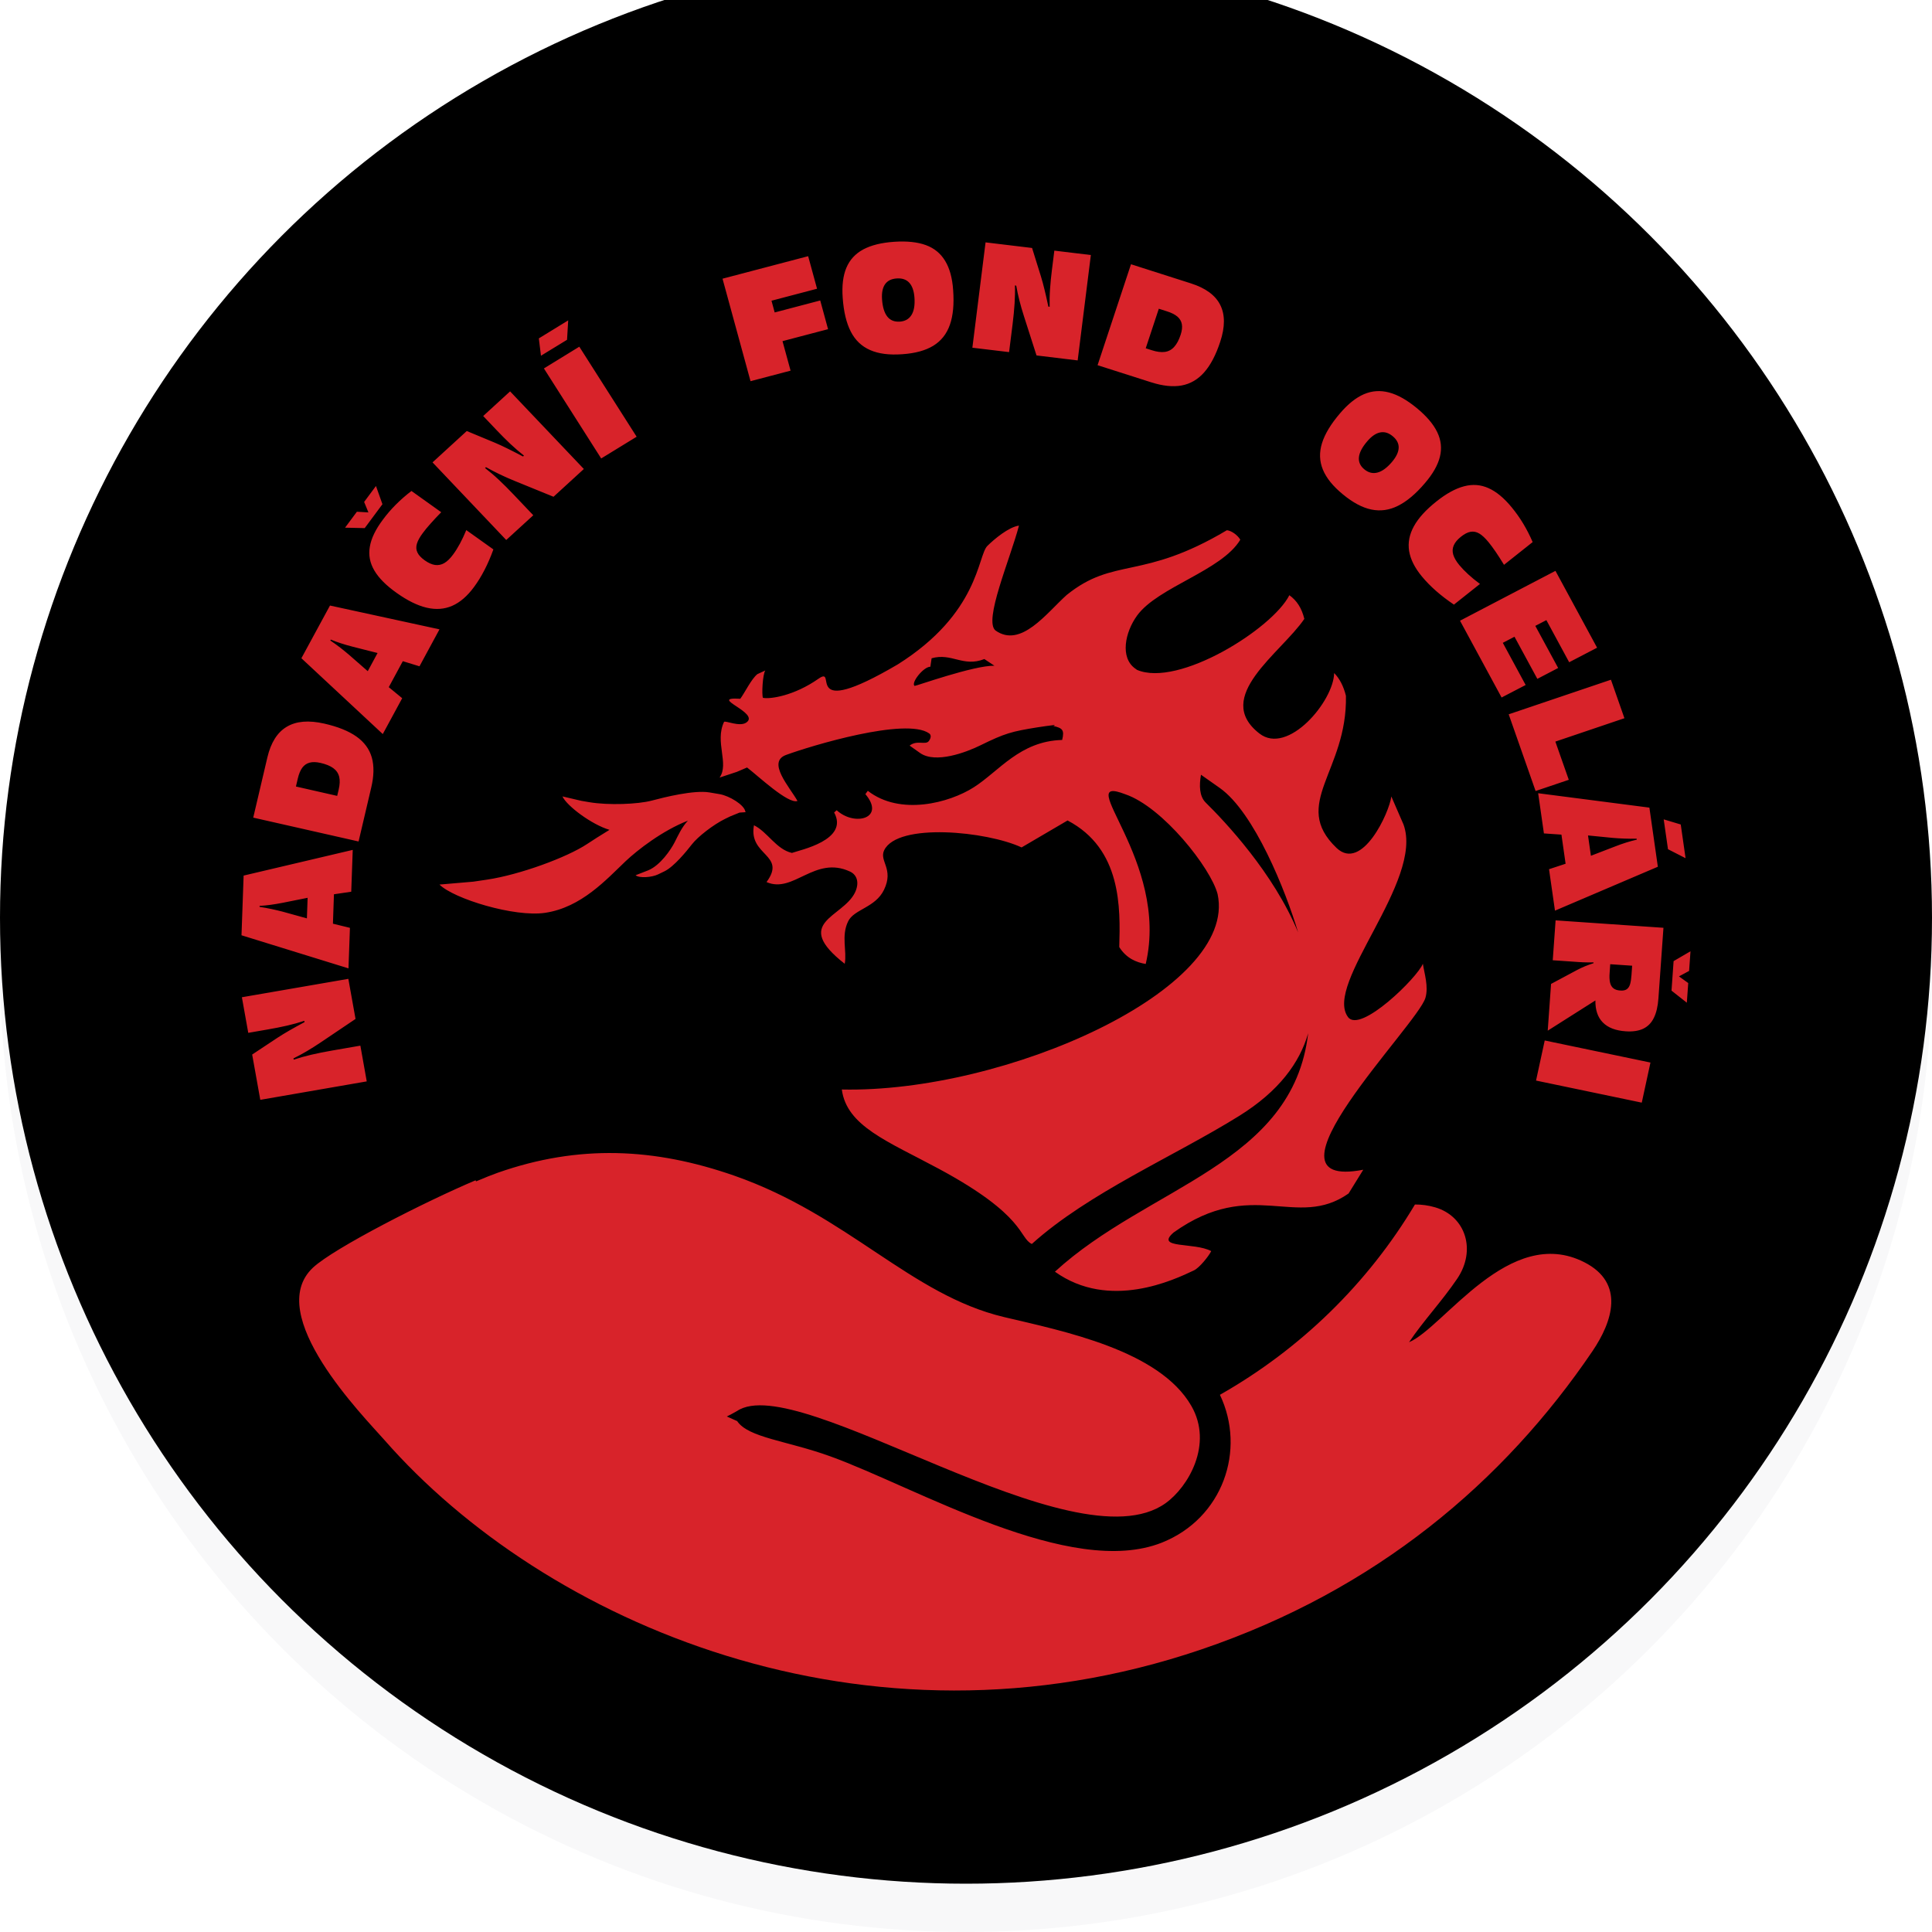 <?xml version="1.0" encoding="UTF-8" standalone="no"?>
<svg width="40px" height="40px" viewBox="0 0 40 40" version="1.1" xmlns="http://www.w3.org/2000/svg" xmlns:xlink="http://www.w3.org/1999/xlink">
    <!-- Generator: sketchtool 39.1 (31720) - http://www.bohemiancoding.com/sketch -->
    <title>83ED3C68-591F-4D63-9F88-6FBE9709B98B</title>
    <desc>Created with sketchtool.</desc>
    <defs>
        <circle id="path-1" cx="20" cy="20" r="20"></circle>
        <filter x="-50%" y="-50%" width="200%" height="200%" filterUnits="objectBoundingBox" id="filter-2">
            <feOffset dx="0" dy="-1" in="SourceAlpha" result="shadowOffsetInner1"></feOffset>
            <feComposite in="shadowOffsetInner1" in2="SourceAlpha" operator="arithmetic" k2="-1" k3="1" result="shadowInnerInner1"></feComposite>
            <feColorMatrix values="0 0 0 0 0.871   0 0 0 0 0.863   0 0 0 0 0.878  0 0 0 1 0" type="matrix" in="shadowInnerInner1"></feColorMatrix>
        </filter>
    </defs>
    <g id="Symbols" stroke="none" stroke-width="1" fill="none" fill-rule="evenodd">
        <g id="logo-nadace">
            <g>
                <g id="Oval-Copy">
                    <use fill="#F8F8F9" fill-rule="evenodd" xlink:href="#path-1"></use>
                    <use fill="black" fill-opacity="1" filter="url(#filter-2)" xlink:href="#path-1"></use>
                </g>
                <path d="M6.081,21.939 L6.076,21.913 C6.262,21.821 6.45,21.71 6.641,21.581 L7.361,21.096 L7.212,20.266 L5.008,20.647 L5.14,21.384 L5.543,21.314 C5.682,21.29 5.815,21.264 5.941,21.235 C6.067,21.206 6.186,21.173 6.301,21.135 L6.305,21.162 C6.189,21.224 6.085,21.281 5.99,21.336 C5.897,21.39 5.814,21.44 5.743,21.487 L5.221,21.833 L5.389,22.771 L7.593,22.389 L7.461,21.649 L6.873,21.751 C6.72,21.777 6.578,21.806 6.445,21.837 C6.313,21.868 6.192,21.902 6.081,21.939 L6.081,21.939 L6.081,21.939 L6.081,21.939 Z M6.369,18.588 L6.354,19.014 L5.852,18.875 C5.782,18.857 5.707,18.839 5.628,18.822 C5.548,18.805 5.464,18.789 5.374,18.776 L5.374,18.755 C5.444,18.752 5.518,18.744 5.598,18.734 C5.678,18.723 5.762,18.709 5.85,18.692 L6.369,18.588 L6.369,18.588 L6.369,18.588 Z M7.215,20.049 L7.245,19.21 L6.893,19.124 L6.914,18.515 L7.272,18.462 L7.303,17.596 L5.044,18.128 L5,19.364 L7.215,20.049 L7.215,20.049 L7.215,20.049 Z M7.424,17.422 L7.685,16.31 C7.743,16.067 7.747,15.859 7.698,15.684 C7.648,15.509 7.542,15.364 7.379,15.249 C7.216,15.134 6.994,15.045 6.712,14.981 C6.39,14.908 6.132,14.93 5.937,15.047 C5.741,15.163 5.608,15.375 5.536,15.68 L5.243,16.928 L7.424,17.422 L7.424,17.422 L7.424,17.422 Z M6.981,16.478 L6.127,16.284 L6.166,16.117 C6.188,16.023 6.219,15.949 6.258,15.895 C6.298,15.841 6.349,15.806 6.41,15.79 C6.472,15.773 6.547,15.775 6.635,15.795 C6.749,15.821 6.837,15.857 6.901,15.904 C6.965,15.951 7.005,16.011 7.023,16.084 C7.04,16.157 7.036,16.245 7.012,16.348 L6.981,16.478 L6.981,16.478 L6.981,16.478 Z M7.817,13.52 L7.614,13.896 L7.225,13.556 C7.17,13.509 7.111,13.461 7.047,13.411 C6.983,13.362 6.914,13.311 6.839,13.261 L6.849,13.242 C6.913,13.269 6.983,13.294 7.059,13.319 C7.136,13.344 7.217,13.368 7.305,13.39 L7.817,13.52 L7.817,13.52 L7.817,13.52 Z M7.925,15.198 L8.327,14.456 L8.049,14.227 L8.34,13.689 L8.685,13.795 L9.099,13.03 L6.832,12.537 L6.24,13.628 L7.925,15.198 L7.925,15.198 L7.925,15.198 Z M7.389,10.595 L7.144,10.925 L7.551,10.934 L7.918,10.439 L7.784,10.062 L7.539,10.392 L7.628,10.609 L7.389,10.595 L7.389,10.595 L7.389,10.595 Z M10.215,11.375 L9.654,10.975 C9.569,11.181 9.478,11.35 9.38,11.482 C9.32,11.564 9.26,11.622 9.199,11.658 C9.138,11.693 9.074,11.706 9.007,11.697 C8.94,11.687 8.869,11.655 8.793,11.601 C8.718,11.547 8.667,11.493 8.642,11.438 C8.615,11.382 8.612,11.321 8.632,11.255 C8.652,11.19 8.693,11.116 8.756,11.033 C8.798,10.975 8.851,10.911 8.915,10.84 C8.978,10.768 9.052,10.69 9.135,10.605 L8.519,10.165 C8.403,10.253 8.296,10.347 8.197,10.446 C8.098,10.545 8.007,10.65 7.925,10.762 C7.775,10.962 7.686,11.147 7.657,11.319 C7.627,11.491 7.658,11.655 7.75,11.811 C7.841,11.967 7.994,12.121 8.21,12.274 C8.433,12.433 8.641,12.536 8.831,12.581 C9.022,12.626 9.199,12.614 9.362,12.543 C9.524,12.472 9.674,12.343 9.812,12.156 C9.892,12.048 9.965,11.929 10.032,11.799 C10.099,11.669 10.16,11.528 10.215,11.375 L10.215,11.375 L10.215,11.375 L10.215,11.375 Z M10.042,9.69 L10.062,9.672 C10.242,9.774 10.439,9.869 10.653,9.956 L11.46,10.285 L12.088,9.71 L10.561,8.103 L10.004,8.613 L10.283,8.907 C10.379,9.008 10.474,9.103 10.567,9.191 C10.661,9.279 10.754,9.359 10.848,9.433 L10.829,9.451 C10.712,9.39 10.606,9.335 10.508,9.287 C10.411,9.239 10.323,9.198 10.244,9.165 L9.664,8.924 L8.955,9.573 L10.481,11.18 L11.041,10.668 L10.634,10.24 C10.528,10.128 10.426,10.026 10.328,9.934 C10.23,9.842 10.134,9.761 10.042,9.69 L10.042,9.69 L10.042,9.69 L10.042,9.69 Z M11.2,7.365 L11.74,7.035 L11.764,6.633 L11.156,7.006 L11.2,7.365 L11.2,7.365 L11.2,7.365 Z M12.447,9.492 L13.181,9.042 L11.994,7.178 L11.261,7.628 L12.447,9.492 L12.447,9.492 L12.447,9.492 Z M15.539,7.892 L16.368,7.674 L16.201,7.063 L17.144,6.815 L16.982,6.221 L16.039,6.469 L15.973,6.226 L16.916,5.978 L16.732,5.304 L14.959,5.77 L15.539,7.892 L15.539,7.892 L15.539,7.892 Z M18.678,7.334 C18.945,7.316 19.159,7.258 19.322,7.159 C19.485,7.059 19.599,6.915 19.666,6.725 C19.733,6.535 19.755,6.296 19.734,6.007 C19.717,5.758 19.662,5.556 19.569,5.403 C19.477,5.249 19.344,5.139 19.17,5.075 C18.995,5.011 18.776,4.988 18.512,5.006 C18.248,5.024 18.035,5.077 17.871,5.165 C17.708,5.253 17.592,5.38 17.523,5.545 C17.454,5.709 17.429,5.916 17.447,6.164 C17.467,6.453 17.523,6.687 17.615,6.866 C17.707,7.045 17.841,7.172 18.016,7.248 C18.19,7.325 18.411,7.353 18.678,7.334 L18.678,7.334 L18.678,7.334 L18.678,7.334 Z M18.63,6.659 C18.518,6.666 18.432,6.632 18.371,6.555 C18.31,6.478 18.273,6.36 18.262,6.2 C18.252,6.063 18.273,5.958 18.324,5.885 C18.375,5.812 18.456,5.772 18.566,5.765 C18.677,5.757 18.764,5.787 18.825,5.853 C18.886,5.919 18.923,6.023 18.933,6.163 C18.944,6.32 18.923,6.44 18.871,6.522 C18.82,6.605 18.74,6.651 18.63,6.659 L18.63,6.659 L18.63,6.659 L18.63,6.659 Z M21.013,5.91 L21.04,5.914 C21.075,6.115 21.128,6.324 21.198,6.541 L21.46,7.359 L22.312,7.462 L22.585,5.28 L21.829,5.189 L21.779,5.588 C21.762,5.726 21.748,5.859 21.74,5.985 C21.731,6.112 21.729,6.234 21.732,6.352 L21.705,6.348 C21.678,6.222 21.653,6.106 21.627,6.002 C21.602,5.898 21.577,5.806 21.552,5.725 L21.368,5.134 L20.405,5.018 L20.132,7.199 L20.892,7.29 L20.965,6.709 C20.984,6.558 20.997,6.416 21.006,6.282 C21.014,6.149 21.017,6.026 21.013,5.91 L21.013,5.91 L21.013,5.91 L21.013,5.91 Z M22.724,7.561 L23.83,7.914 C24.071,7.991 24.282,8.014 24.464,7.981 C24.646,7.947 24.802,7.856 24.933,7.707 C25.064,7.558 25.174,7.348 25.263,7.077 C25.365,6.769 25.365,6.515 25.264,6.314 C25.163,6.112 24.96,5.964 24.656,5.867 L23.416,5.471 L22.724,7.561 L22.724,7.561 L22.724,7.561 Z M23.721,7.211 L23.992,6.392 L24.158,6.445 C24.252,6.474 24.324,6.511 24.376,6.554 C24.427,6.598 24.458,6.651 24.469,6.712 C24.48,6.774 24.472,6.847 24.444,6.931 C24.408,7.041 24.363,7.124 24.31,7.182 C24.257,7.241 24.193,7.275 24.117,7.286 C24.041,7.296 23.952,7.285 23.85,7.252 L23.721,7.211 L23.721,7.211 L23.721,7.211 Z M27.804,10.236 C28.009,10.405 28.204,10.51 28.392,10.549 C28.579,10.588 28.764,10.563 28.946,10.471 C29.128,10.38 29.314,10.224 29.502,10.002 C29.666,9.811 29.77,9.628 29.812,9.455 C29.855,9.281 29.836,9.111 29.756,8.946 C29.676,8.781 29.535,8.615 29.332,8.448 C29.129,8.281 28.939,8.173 28.759,8.126 C28.579,8.078 28.406,8.09 28.24,8.161 C28.073,8.233 27.909,8.364 27.746,8.555 C27.556,8.776 27.431,8.982 27.371,9.174 C27.311,9.366 27.317,9.549 27.389,9.723 C27.46,9.897 27.599,10.068 27.804,10.236 L27.804,10.236 L27.804,10.236 L27.804,10.236 Z M28.247,9.717 C28.162,9.647 28.125,9.563 28.135,9.466 C28.145,9.369 28.202,9.259 28.307,9.137 C28.397,9.031 28.487,8.97 28.575,8.953 C28.663,8.935 28.75,8.961 28.834,9.031 C28.919,9.101 28.961,9.181 28.958,9.271 C28.955,9.361 28.908,9.46 28.816,9.568 C28.713,9.688 28.613,9.76 28.518,9.784 C28.422,9.809 28.332,9.787 28.247,9.717 L28.247,9.717 L28.247,9.717 L28.247,9.717 Z M30.102,12.518 L30.641,12.09 C30.46,11.956 30.318,11.825 30.213,11.699 C30.149,11.621 30.107,11.549 30.087,11.481 C30.068,11.414 30.072,11.35 30.099,11.29 C30.125,11.229 30.175,11.17 30.248,11.112 C30.32,11.054 30.387,11.02 30.448,11.01 C30.51,11 30.57,11.012 30.63,11.048 C30.689,11.084 30.751,11.143 30.817,11.223 C30.862,11.278 30.912,11.345 30.966,11.424 C31.02,11.503 31.077,11.593 31.139,11.694 L31.732,11.223 C31.675,11.091 31.611,10.965 31.539,10.845 C31.467,10.725 31.387,10.612 31.299,10.505 C31.141,10.312 30.981,10.179 30.819,10.107 C30.658,10.034 30.489,10.021 30.312,10.068 C30.135,10.114 29.943,10.219 29.737,10.384 C29.522,10.555 29.367,10.725 29.274,10.894 C29.18,11.064 29.147,11.235 29.174,11.407 C29.202,11.579 29.29,11.755 29.438,11.934 C29.524,12.038 29.622,12.138 29.732,12.235 C29.843,12.332 29.966,12.426 30.102,12.518 L30.102,12.518 L30.102,12.518 L30.102,12.518 Z M30.228,12.851 L31.089,14.441 L31.587,14.182 L31.114,13.309 L31.356,13.183 L31.829,14.055 L32.26,13.83 L31.787,12.958 L32.016,12.839 L32.488,13.711 L33.066,13.41 L32.204,11.819 L30.228,12.851 L30.228,12.851 L30.228,12.851 Z M31.236,14.789 L31.793,16.377 L32.48,16.145 L32.202,15.354 L33.632,14.87 L33.353,14.073 L31.236,14.789 L31.236,14.789 L31.236,14.789 Z M34.445,16.964 L34.534,17.582 L34.898,17.768 L34.798,17.07 L34.445,16.964 L34.445,16.964 L34.445,16.964 Z M32.938,17.718 L32.878,17.297 L33.396,17.348 C33.468,17.354 33.545,17.359 33.627,17.362 C33.708,17.365 33.794,17.366 33.885,17.364 L33.888,17.384 C33.82,17.4 33.748,17.419 33.671,17.443 C33.595,17.467 33.515,17.495 33.431,17.528 L32.938,17.718 L32.938,17.718 L32.938,17.718 Z M31.846,16.423 L31.965,17.255 L32.328,17.28 L32.414,17.883 L32.071,17.996 L32.194,18.854 L34.324,17.945 L34.149,16.721 L31.846,16.423 L31.846,16.423 L31.846,16.423 Z M34.971,20.102 L35,19.695 L34.65,19.899 L34.607,20.51 L34.924,20.76 L34.953,20.353 L34.761,20.215 L34.971,20.102 L34.971,20.102 L34.971,20.102 Z M32.207,19.055 L32.148,19.881 L32.572,19.91 C32.638,19.916 32.706,19.919 32.777,19.923 C32.847,19.926 32.919,19.926 32.993,19.925 L32.992,19.942 C32.933,19.961 32.876,19.981 32.82,20.004 C32.764,20.027 32.708,20.053 32.653,20.082 L32.113,20.371 L32.044,21.339 L33.031,20.713 C33.028,20.91 33.079,21.062 33.185,21.169 C33.29,21.276 33.448,21.338 33.659,21.352 C33.804,21.362 33.924,21.344 34.02,21.299 C34.116,21.253 34.19,21.179 34.241,21.074 C34.293,20.97 34.324,20.835 34.336,20.669 L34.44,19.209 L32.207,19.055 L32.207,19.055 L32.207,19.055 Z M33.338,19.963 L33.792,19.994 L33.778,20.189 C33.773,20.264 33.764,20.325 33.75,20.374 C33.736,20.423 33.712,20.458 33.681,20.481 C33.649,20.503 33.604,20.512 33.547,20.508 C33.484,20.504 33.436,20.488 33.402,20.46 C33.367,20.432 33.345,20.391 33.333,20.338 C33.322,20.285 33.319,20.218 33.326,20.137 L33.338,19.963 L33.338,19.963 L33.338,19.963 Z M15.048,29.327 C15.119,29.359 15.19,29.391 15.262,29.422 C15.492,29.767 16.295,29.828 17.188,30.151 C18.978,30.798 22.163,32.691 24.056,31.938 C25.318,31.435 25.803,30.02 25.257,28.878 C26.926,27.931 28.321,26.57 29.295,24.938 C29.432,24.937 29.572,24.955 29.715,24.997 C30.346,25.183 30.569,25.884 30.17,26.474 C29.85,26.946 29.464,27.353 29.173,27.789 C29.897,27.482 31.252,25.345 32.801,26.133 C33.654,26.567 33.379,27.37 32.971,27.973 C31.14,30.674 28.497,32.919 24.872,34.15 C17.899,36.518 11.253,33.573 7.961,29.816 C7.538,29.334 5.44,27.215 6.481,26.244 C6.916,25.839 8.813,24.873 9.846,24.437 C9.849,24.444 9.853,24.452 9.857,24.459 C10.032,24.384 10.185,24.323 10.304,24.281 C11.983,23.691 13.552,23.764 15.208,24.343 C17.563,25.167 18.854,26.808 20.786,27.268 C22.017,27.56 23.999,27.954 24.664,29.105 C25.124,29.901 24.6,30.788 24.131,31.123 C22.23,32.479 16.529,28.357 15.259,29.214 C15.189,29.254 15.119,29.292 15.048,29.327 L15.048,29.327 L15.048,29.327 Z M31.982,21.542 L31.802,22.372 L33.991,22.829 L34.171,21.999 L31.982,21.542 L31.982,21.542 L31.982,21.542 Z M20.588,13.783 L20.38,13.645 C19.939,13.819 19.706,13.51 19.288,13.629 L19.262,13.804 C19.118,13.803 18.853,14.142 18.936,14.201 C18.949,14.21 20.158,13.776 20.588,13.783 L20.588,13.783 L20.588,13.783 L20.588,13.783 Z M21.363,25.755 C21.093,25.628 21.247,25.172 19.438,24.199 C18.377,23.628 17.53,23.316 17.429,22.557 C20.809,22.631 25.636,20.487 25.209,18.511 C25.07,17.974 24.075,16.708 23.297,16.444 C22.165,16.008 24.223,17.816 23.721,19.958 C23.53,19.926 23.321,19.843 23.173,19.608 C23.197,18.795 23.223,17.575 22.103,16.987 L21.151,17.545 C20.434,17.21 18.586,17.026 18.306,17.603 C18.197,17.828 18.513,17.989 18.302,18.423 C18.123,18.793 17.682,18.823 17.56,19.075 C17.411,19.38 17.539,19.688 17.489,19.954 C16.391,19.094 17.448,19 17.701,18.48 C17.791,18.293 17.757,18.119 17.599,18.045 C16.868,17.704 16.428,18.509 15.87,18.262 C16.294,17.688 15.49,17.722 15.61,17.086 C15.892,17.225 16.071,17.585 16.396,17.659 C16.562,17.598 17.582,17.394 17.27,16.821 L17.323,16.775 C17.695,17.117 18.34,16.942 17.917,16.442 L17.967,16.373 C18.637,16.895 19.657,16.623 20.163,16.299 C20.687,15.964 21.118,15.343 21.991,15.32 C22.042,15.11 21.995,15.075 21.811,15.031 L21.843,15.009 C21.717,15.023 21.594,15.041 21.477,15.059 C20.944,15.145 20.809,15.18 20.297,15.432 C20.002,15.577 19.369,15.815 19.049,15.59 L18.833,15.437 C18.985,15.314 19.164,15.433 19.231,15.342 C19.273,15.284 19.287,15.22 19.237,15.184 C18.757,14.846 16.791,15.441 16.284,15.627 C15.864,15.77 16.35,16.295 16.511,16.583 C16.318,16.654 15.691,16.06 15.467,15.89 L15.257,15.98 L14.898,16.099 C15.101,15.812 14.794,15.36 14.99,14.947 C15.008,14.91 15.311,15.056 15.451,14.96 C15.751,14.755 14.633,14.425 15.327,14.467 C15.424,14.335 15.555,14.058 15.681,13.957 L15.845,13.881 C15.789,13.961 15.768,14.382 15.796,14.448 C15.948,14.478 16.441,14.406 16.945,14.053 C17.366,13.758 16.551,14.951 18.585,13.757 C20.277,12.693 20.237,11.505 20.443,11.302 C20.585,11.162 20.882,10.912 21.097,10.882 C20.909,11.59 20.36,12.853 20.611,13.054 C21.138,13.426 21.671,12.688 22.085,12.318 C23.072,11.523 23.64,12.026 25.401,10.978 C25.495,10.986 25.624,11.079 25.679,11.174 C25.293,11.818 23.978,12.15 23.544,12.742 C23.292,13.087 23.184,13.617 23.505,13.843 L23.541,13.869 C24.4,14.237 26.344,13.018 26.695,12.323 C26.85,12.436 26.949,12.587 27.005,12.813 C26.521,13.524 25.101,14.428 26.074,15.186 C26.663,15.647 27.612,14.518 27.622,13.935 C27.738,14.05 27.819,14.215 27.866,14.406 C27.898,15.969 26.718,16.643 27.672,17.556 C28.201,18.058 28.767,16.816 28.806,16.49 L29.058,17.07 C29.486,18.238 27.4,20.37 27.909,21.057 C28.162,21.404 29.35,20.236 29.459,19.953 C29.49,20.16 29.58,20.424 29.512,20.659 C29.348,21.222 25.888,24.666 28.225,24.218 L27.921,24.71 C26.841,25.467 25.925,24.359 24.3,25.516 C23.9,25.861 24.729,25.714 25.077,25.903 C25.025,26.009 24.832,26.249 24.719,26.302 C24.31,26.496 22.97,27.137 21.841,26.329 C23.776,24.555 26.769,24.104 27.084,21.393 C26.908,22.005 26.476,22.593 25.662,23.1 C24.303,23.946 22.546,24.69 21.363,25.755 L21.363,25.755 L21.363,25.755 L21.363,25.755 Z M24.865,16.04 C24.826,16.262 24.83,16.487 24.964,16.618 C25.363,17.011 26.368,18.073 26.876,19.304 C26.62,18.447 25.971,16.821 25.254,16.314 L24.865,16.04 L24.865,16.04 L24.865,16.04 Z M12.619,17.181 C12.252,17.073 11.734,16.686 11.645,16.489 L12.039,16.581 L12.204,16.609 C12.596,16.675 13.207,16.652 13.496,16.575 C13.758,16.505 14.369,16.353 14.687,16.406 L14.899,16.442 C15.1,16.476 15.409,16.663 15.431,16.801 L15.429,16.8 C15.432,16.805 15.436,16.81 15.439,16.815 L15.311,16.824 L15.119,16.902 L15.016,16.952 C14.77,17.071 14.447,17.324 14.326,17.48 C14.216,17.621 13.956,17.943 13.756,18.04 L13.623,18.104 C13.497,18.165 13.237,18.186 13.159,18.121 L13.421,18.019 C13.669,17.917 13.888,17.595 13.968,17.438 C14.036,17.306 14.112,17.13 14.242,16.991 C13.716,17.196 13.199,17.597 12.952,17.831 C12.555,18.208 12.038,18.787 11.286,18.899 C10.653,18.994 9.394,18.608 9.099,18.314 L9.798,18.254 L10.083,18.212 C10.76,18.111 11.737,17.752 12.156,17.474 C12.271,17.398 12.434,17.293 12.619,17.181 L12.619,17.181 L12.619,17.181 L12.619,17.181 Z" id="logo_nadace" fill="#D8232A"></path>
            </g>
        </g>
    </g>
</svg>